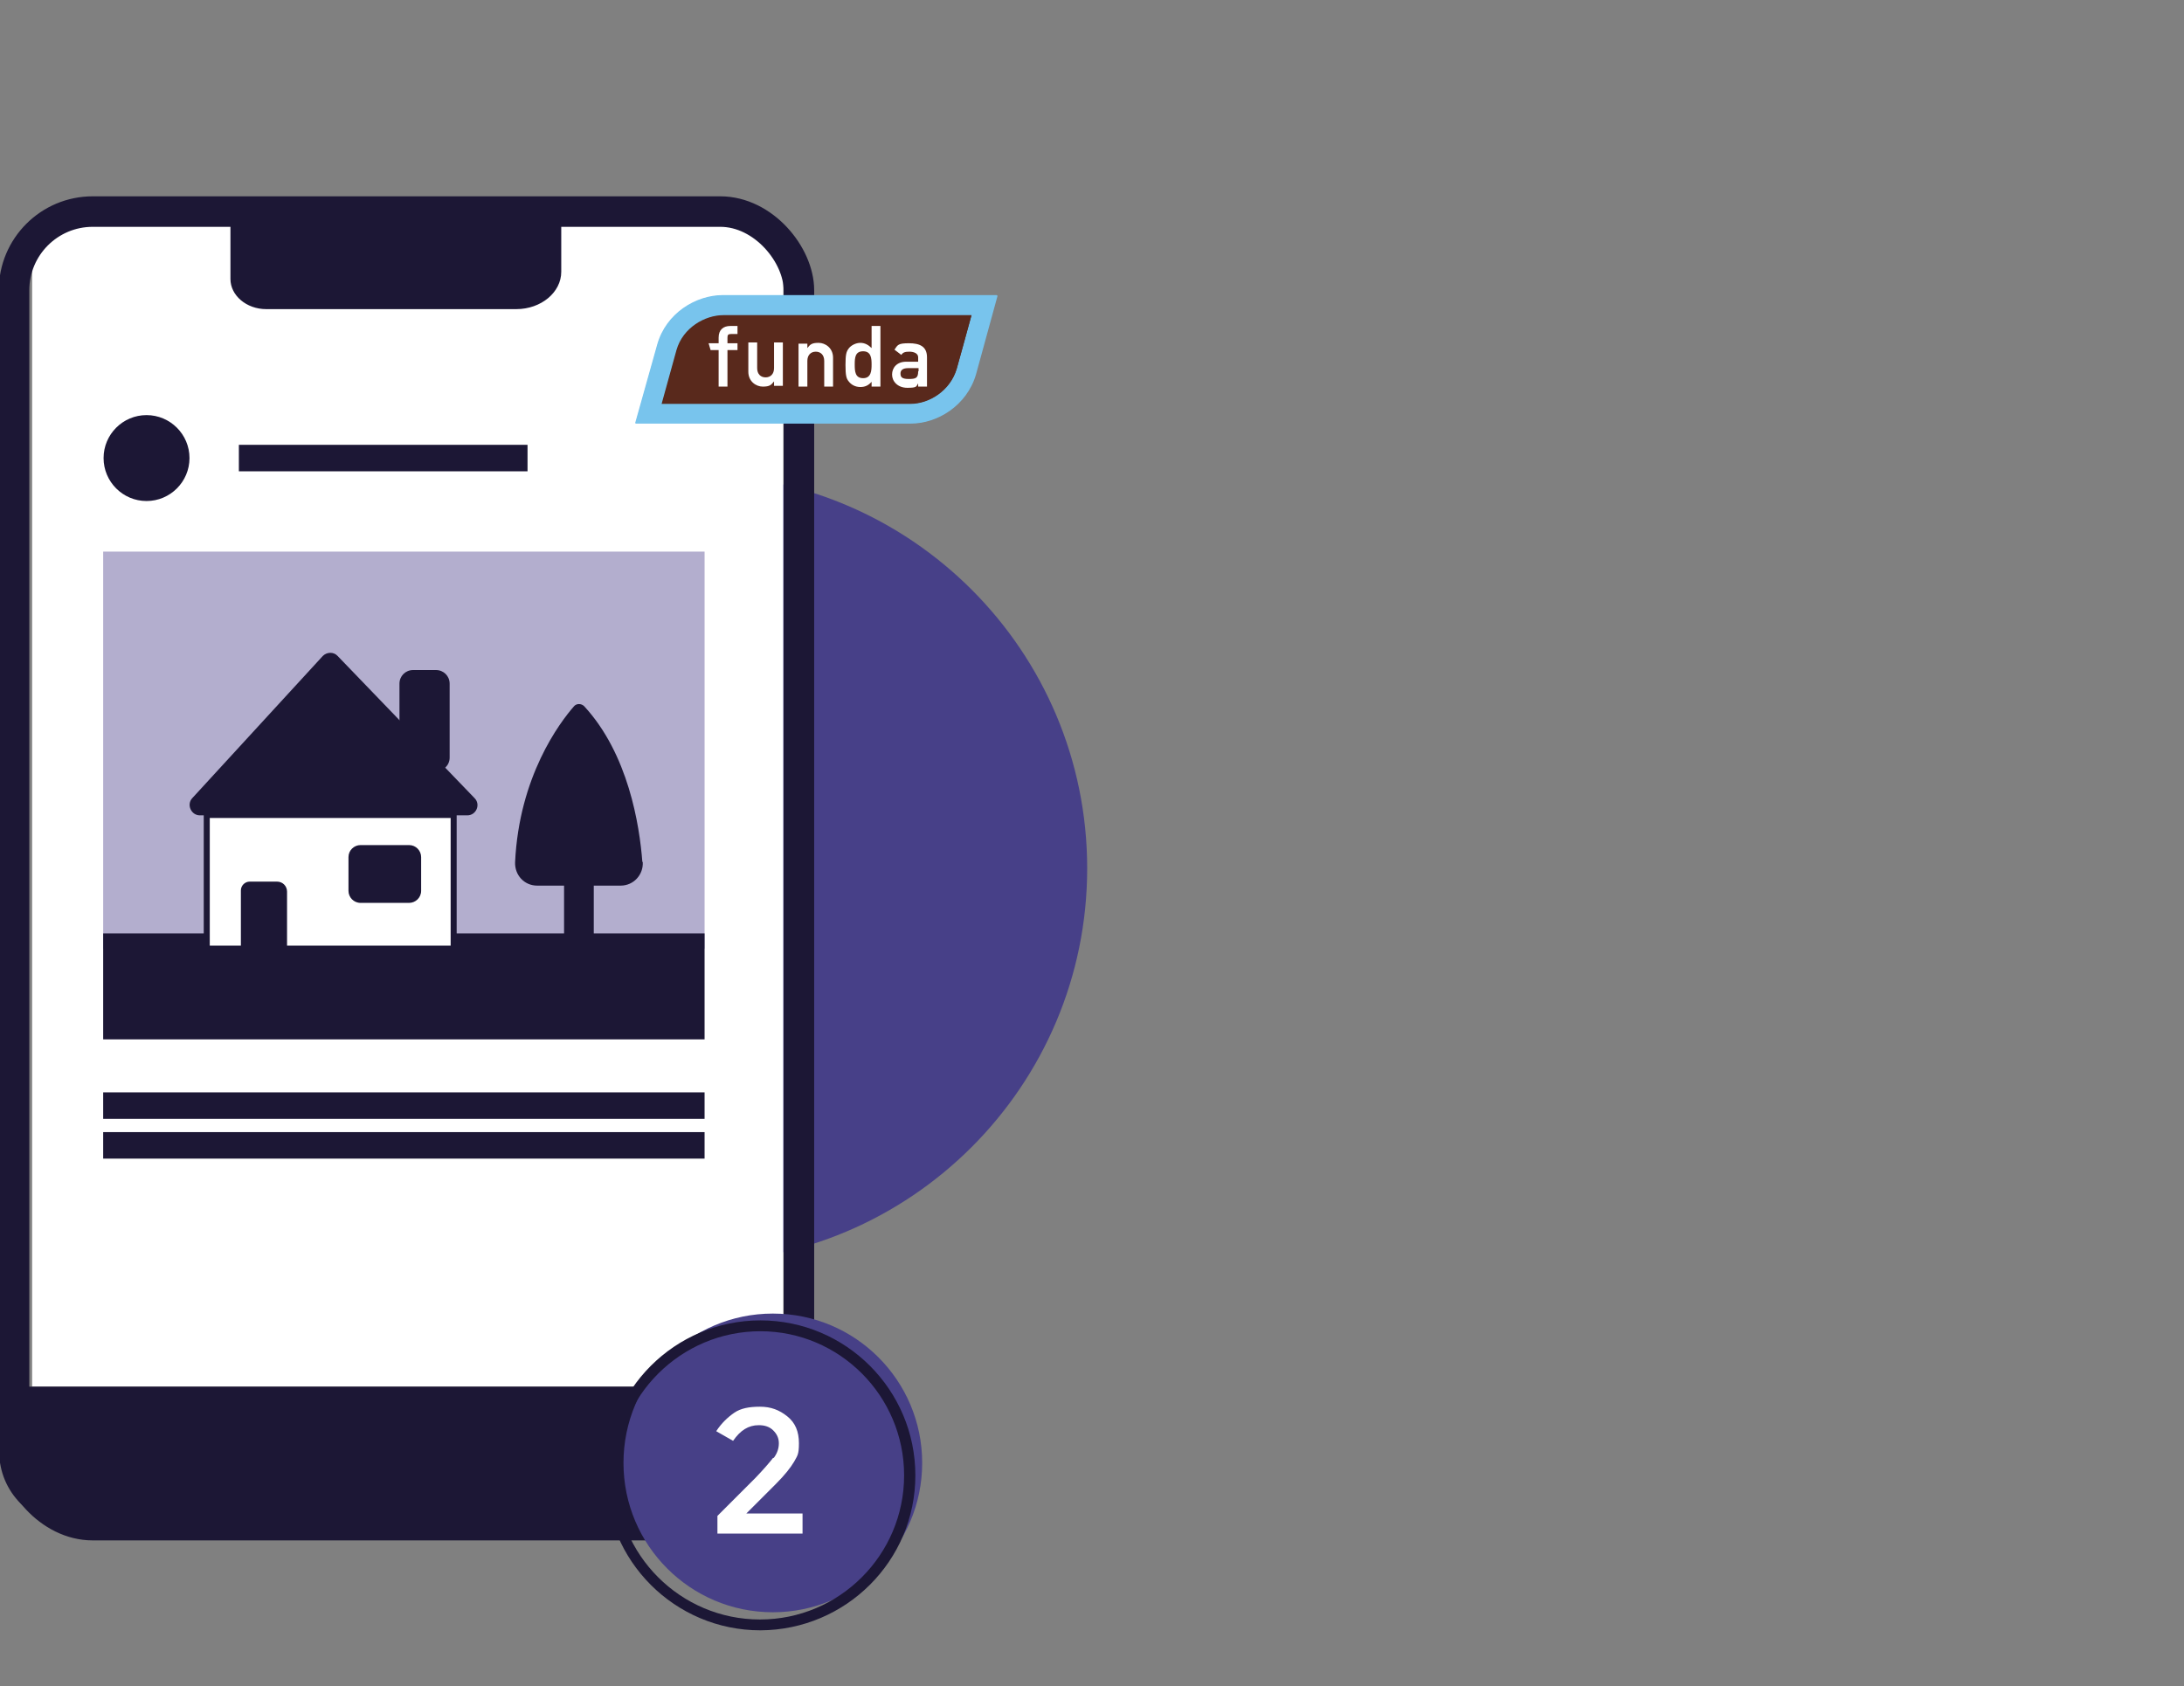 <?xml version="1.0" encoding="UTF-8"?>
<svg xmlns="http://www.w3.org/2000/svg" xmlns:xlink="http://www.w3.org/1999/xlink" id="Laag_1" version="1.1" viewBox="0 0 544 420">
  <rect x="0" y="0" width="544" height="420" fill="#808080" stroke="none"/>
  <defs>
    <clipPath id="clippath">
      <rect x="-23.3" y="22.9" width="294" height="361.9" fill="none"></rect>
    </clipPath>
    <clipPath id="clippath-1">
      <rect x="-23.3" y="22.9" width="294" height="361.9" fill="none"></rect>
    </clipPath>
    <clipPath id="clippath-2">
      <rect x="-23.3" y="22.9" width="294" height="361.9" fill="none"></rect>
    </clipPath>
    <clipPath id="clippath-3">
      <rect x="-23.3" y="22.9" width="294" height="361.9" fill="none"></rect>
    </clipPath>
    <clipPath id="clippath-4">
      <rect x="-23.3" y="22.9" width="294" height="361.9" fill="none"></rect>
    </clipPath>
    <clipPath id="clippath-5">
      <rect x="-23.1" y="22.9" width="293.7" height="361.9" fill="none"></rect>
    </clipPath>
    <clipPath id="clippath-6">
      <circle cx="192.5" cy="364.4" r="37.2" fill="none"></circle>
    </clipPath>
    <clipPath id="clippath-7">
      <rect x="-267.9" y="-296.3" width="625.3" height="1937" fill="none"></rect>
    </clipPath>
  </defs>
  <g clip-path="url(#clippath)">
    <path d="M172.6,314.5c54.2,0,98.2-44,98.2-98.2s-44-98.2-98.2-98.2-98.2,44-98.2,98.2,44,98.2,98.2,98.2" fill="#474088"></path>
    <path d="M185.1,55.1H17c-5,0-9,4-9,9v281.3h187.1V65.2c0-5.6-4.5-10.1-10.1-10.1" fill="#fff"></path>
  </g>
  <rect x="25.7" y="137.4" width="149.8" height="98.9" fill="#b3aece"></rect>
  <rect x="25.7" y="232.5" width="149.8" height="26.4" fill="#1c1735"></rect>
  <g clip-path="url(#clippath-1)">
    <rect x="3.5" y="52.7" width="195.5" height="327.2" rx="19.6" ry="19.6" fill="none" stroke="#1c1735" stroke-miterlimit="10" stroke-width="7.6"></rect>
    <path d="M57.4,50.1v19.4c0,4.1,4,7.5,8.9,7.5h62.3c6.2,0,11.2-4.2,11.2-9.3v-17.6H57.4Z" fill="#1c1735"></path>
  </g>
  <rect x="51.5" y="203" width="61.5" height="33.3" fill="#fff"></rect>
  <rect x="51.5" y="203" width="61.5" height="33.3" fill="none" stroke="#1c1735" stroke-miterlimit="10" stroke-width="1.5"></rect>
  <g clip-path="url(#clippath-2)">
    <path d="M80.4,163.4l-32.5,35.4c-1.5,1.6-.3,4.3,1.9,4.3h66.6c2.2,0,3.4-2.7,1.8-4.3l-34.1-35.4c-1-1.1-2.7-1-3.7,0" fill="#1c1735"></path>
    <path d="M60,221.9v14.4h11.5v-14.2c0-1.4-1.1-2.5-2.5-2.5h-6.8c-1.2,0-2.2,1-2.2,2.2" fill="#1c1735"></path>
    <path d="M101.9,224.9h-12.1c-1.7,0-3-1.4-3-3v-8.4c0-1.7,1.4-3,3-3h12.1c1.7,0,3,1.4,3,3v8.4c0,1.7-1.4,3-3,3" fill="#1c1735"></path>
    <path d="M102.9,166.9h5.7c1.9,0,3.4,1.5,3.4,3.4v18.4c0,1.9-1.5,3.4-3.4,3.4h-5.7c-1.9,0-3.4-1.5-3.4-3.4v-18.4c0-1.9,1.5-3.4,3.4-3.4" fill="#1c1735"></path>
    <path d="M160,214.7c-.7-9.2-3.5-26.9-14.5-38.8-.7-.7-1.9-.7-2.5,0-3.6,4.1-13.7,17.5-14.7,38.9-.1,3.2,2.3,5.8,5.5,5.8h6.7v15.6h7.4v-15.6h6.7c3.2,0,5.7-2.7,5.5-5.9" fill="#1c1735"></path>
    <path d="M47.2,114.1c0,5.9-4.8,10.7-10.7,10.7s-10.7-4.8-10.7-10.7,4.8-10.7,10.7-10.7,10.7,4.8,10.7,10.7" fill="#1c1735"></path>
  </g>
  <rect x="25.7" y="272.1" width="149.8" height="6.6" fill="#1c1735"></rect>
  <rect x="59.5" y="110.8" width="71.9" height="6.6" fill="#1c1735"></rect>
  <rect x="25.7" y="282" width="149.8" height="6.6" fill="#1c1735"></rect>
  <g clip-path="url(#clippath-3)">
    <path d="M182.6,379.9H18.1c-10.1,0-18.3-8.2-18.3-18.3v-16.2h204.2v13.2c0,11.8-9.6,21.3-21.3,21.3" fill="#1c1735"></path>
  </g>
  <g clip-path="url(#clippath-4)">
    <path d="M226.9,100.7h-62c.4-1.5,3.7-13.4,3.7-13.4,1.6-5.6,7.1-8.7,11.7-8.7h61.8c-1.1,4.1-3.7,13.4-3.7,13.4-1.6,5.5-6.8,8.7-11.5,8.7M227,105.5c6.4,0,13.8-4.4,16.1-12.2h0s5.4-19.7,5.4-19.7h-68.3c-6.8,0-14.2,4.5-16.4,12.3l-5.5,19.6h68.7Z" fill="#78c3ec"></path>
    <path d="M238.4,92s2.6-9.4,3.7-13.4h-61.8c-4.6,0-10.1,3.1-11.7,8.7,0,0-3.3,11.9-3.7,13.4h62c4.7,0,9.9-3.3,11.5-8.7" fill="#59291c"></path>
    <path d="M179.1,96.4h2.2v-9.1h2.5v-1.7h-2.5v-1.4c0-.7.2-.9.9-.9h1.6v-2h-1.8c-1.7,0-2.9.9-2.9,2.9v1.4h-2.5l.5,1.7h2v9.1Z" fill="#fff"></path>
    <path d="M186.5,92.7c0,2.4,1.9,3.7,3.6,3.7s2.1-.4,2.8-1.3h0v1.1h2.2v-10.8h-2.2v6.4c0,1.5-.9,2.3-2.1,2.3s-2.1-.8-2.1-2.3v-6.4h-2.2v7.2Z" fill="#fff"></path>
    <path d="M199,96.4h2.2v-6.4c0-1.5.9-2.3,2.1-2.3s2.1.9,2.1,2.3v6.4h2.2v-7.2c0-2.4-1.9-3.7-3.6-3.7s-2.1.4-2.8,1.3h0v-1.1h-2.2v10.8Z" fill="#fff"></path>
    <path d="M215,87.6c2,0,2.1,1.8,2.1,3.3s-.1,3.4-2.1,3.4-2.1-1.7-2.1-3.4.1-3.3,2.1-3.3M217.2,96.4h2.2v-15.1h-2.2v5.5c-.8-.8-1.7-1.3-2.8-1.3s-2.3.6-2.9,1.4c-.6.8-.8,1.5-.8,4.1s.2,3.4.8,4.1c.6.8,1.6,1.4,2.9,1.4s2.1-.5,2.8-1.3v1.1Z" fill="#fff"></path>
    <path d="M228.8,92.6c0,1.7-.6,1.9-2.4,1.9s-2-.6-2-1.4.6-1.3,1.9-1.3h2.6v.8ZM228.8,96.4h2.2v-7.4c0-2.7-1.8-3.5-4.5-3.5s-2.8.4-3.6,1.6l1.7,1.3c.4-.6.9-.8,2-.8s2.2.4,2.2,1.4v1.1h-3c-2.3,0-3.5,1.5-3.5,3.2s1.4,3.3,3.8,3.3,2.2-.3,2.7-1.1h0v1Z" fill="#fff"></path>
  </g>
  <rect width="544" height="420" fill="none"></rect>
  <g clip-path="url(#clippath-5)">
    <g>
      <path d="M226.8,100.5h-62c.4-1.5,3.7-13.3,3.7-13.4,1.6-5.6,7.1-8.7,11.7-8.7h61.8c-1.1,4.1-3.7,13.4-3.7,13.4-1.6,5.4-6.8,8.7-11.5,8.7M226.9,105.4c6.4,0,13.8-4.4,16-12.2h0l5.4-19.7h-68.2c-6.8,0-14.2,4.5-16.4,12.3l-5.5,19.6h68.7Z" fill="#78c4ed"></path>
      <path d="M238.3,91.9s2.6-9.3,3.7-13.4h-61.8c-4.6,0-10.1,3.1-11.7,8.7,0,0-3.3,11.9-3.7,13.4h62c4.7,0,9.9-3.3,11.5-8.7" fill="#59291c"></path>
      <path d="M179,96.3h2.2v-9.1h2.5v-1.7h-2.5v-1.4c0-.7.2-.9.9-.9h1.6v-2h-1.8c-1.7,0-2.9.9-2.9,2.9v1.4h-2.5l.5,1.7h2v9.1h0Z" fill="#fff"></path>
      <path d="M186.4,92.6c0,2.4,1.9,3.7,3.6,3.7s2.1-.4,2.8-1.3h0v1.1h2.2v-10.8h-2.2v6.4c0,1.5-.9,2.3-2.1,2.3s-2.1-.8-2.1-2.3v-6.4h-2.2v7.2h0Z" fill="#fff"></path>
      <path d="M198.9,96.3h2.2v-6.4c0-1.5.9-2.3,2.1-2.3s2.1.8,2.1,2.3v6.4h2.2v-7.2c0-2.4-1.9-3.7-3.6-3.7s-2.1.4-2.8,1.3h0v-1.1h-2.2v10.8h0Z" fill="#fff"></path>
      <path d="M215,87.5c2,0,2.1,1.8,2.1,3.3s-.1,3.4-2.1,3.4-2.1-1.7-2.1-3.4.1-3.3,2.1-3.3M217.1,96.3h2.2v-15.1h-2.2v5.5c-.8-.8-1.7-1.3-2.8-1.3s-2.3.6-2.9,1.4-.8,1.5-.8,4.1.2,3.4.8,4.1c.6.8,1.6,1.4,2.9,1.4s2.1-.5,2.8-1.3v1.1h0Z" fill="#fff"></path>
      <path d="M228.7,92.5c0,1.7-.6,1.9-2.4,1.9s-2-.6-2-1.4.6-1.3,1.9-1.3h2.6v.8h-.1ZM228.7,96.3h2.2v-7.3c0-2.7-1.8-3.5-4.5-3.5s-2.8.4-3.6,1.6l1.7,1.3c.4-.6.9-.8,2-.8s2.2.4,2.2,1.4v1.1h-3c-2.3,0-3.5,1.5-3.5,3.2s1.4,3.3,3.8,3.3,2.2-.3,2.7-1.1h0v1-.2h0Z" fill="#fff"></path>
    </g>
  </g>
  <g id="Laag_1-2">
    <g clip-path="url(#clippath-6)">
      <g clip-path="url(#clippath-7)">
        <rect x="152.2" y="324.1" width="80.6" height="80.6" fill="#474087"></rect>
      </g>
    </g>
    <path d="M189.4,406.1c-21.3,0-38.6-17.3-38.6-38.6s17.3-38.6,38.6-38.6,38.6,17.3,38.6,38.6c0,21.3-17.3,38.5-38.6,38.6ZM189.4,331.6c-19.8,0-36,16.1-36,35.9s16.1,35.9,35.9,35.9,35.9-16.1,35.9-35.9h0c0-19.8-16.1-35.9-35.8-35.9Z" fill="#1c1735"></path>
  </g>
  <path d="M192.7,363.2c.9-1.2,1.3-2.4,1.3-3.7s-.5-2.3-1.4-3.2-2.1-1.3-3.6-1.3c-2.6,0-4.6,1.3-6.4,3.9l-4.2-2.4c1.3-2,2.9-3.5,4.5-4.6s3.7-1.5,6.4-1.5,4.8.8,6.8,2.4,2.9,3.8,2.9,6.7-.4,3.1-1.2,4.6c-.9,1.5-2.3,3.3-4.6,5.6l-7.3,7.3h14v5h-21.2v-4.4l9.4-9.4c2.1-2.2,3.5-3.8,4.5-5.1Z" fill="#fff"></path>
</svg>
